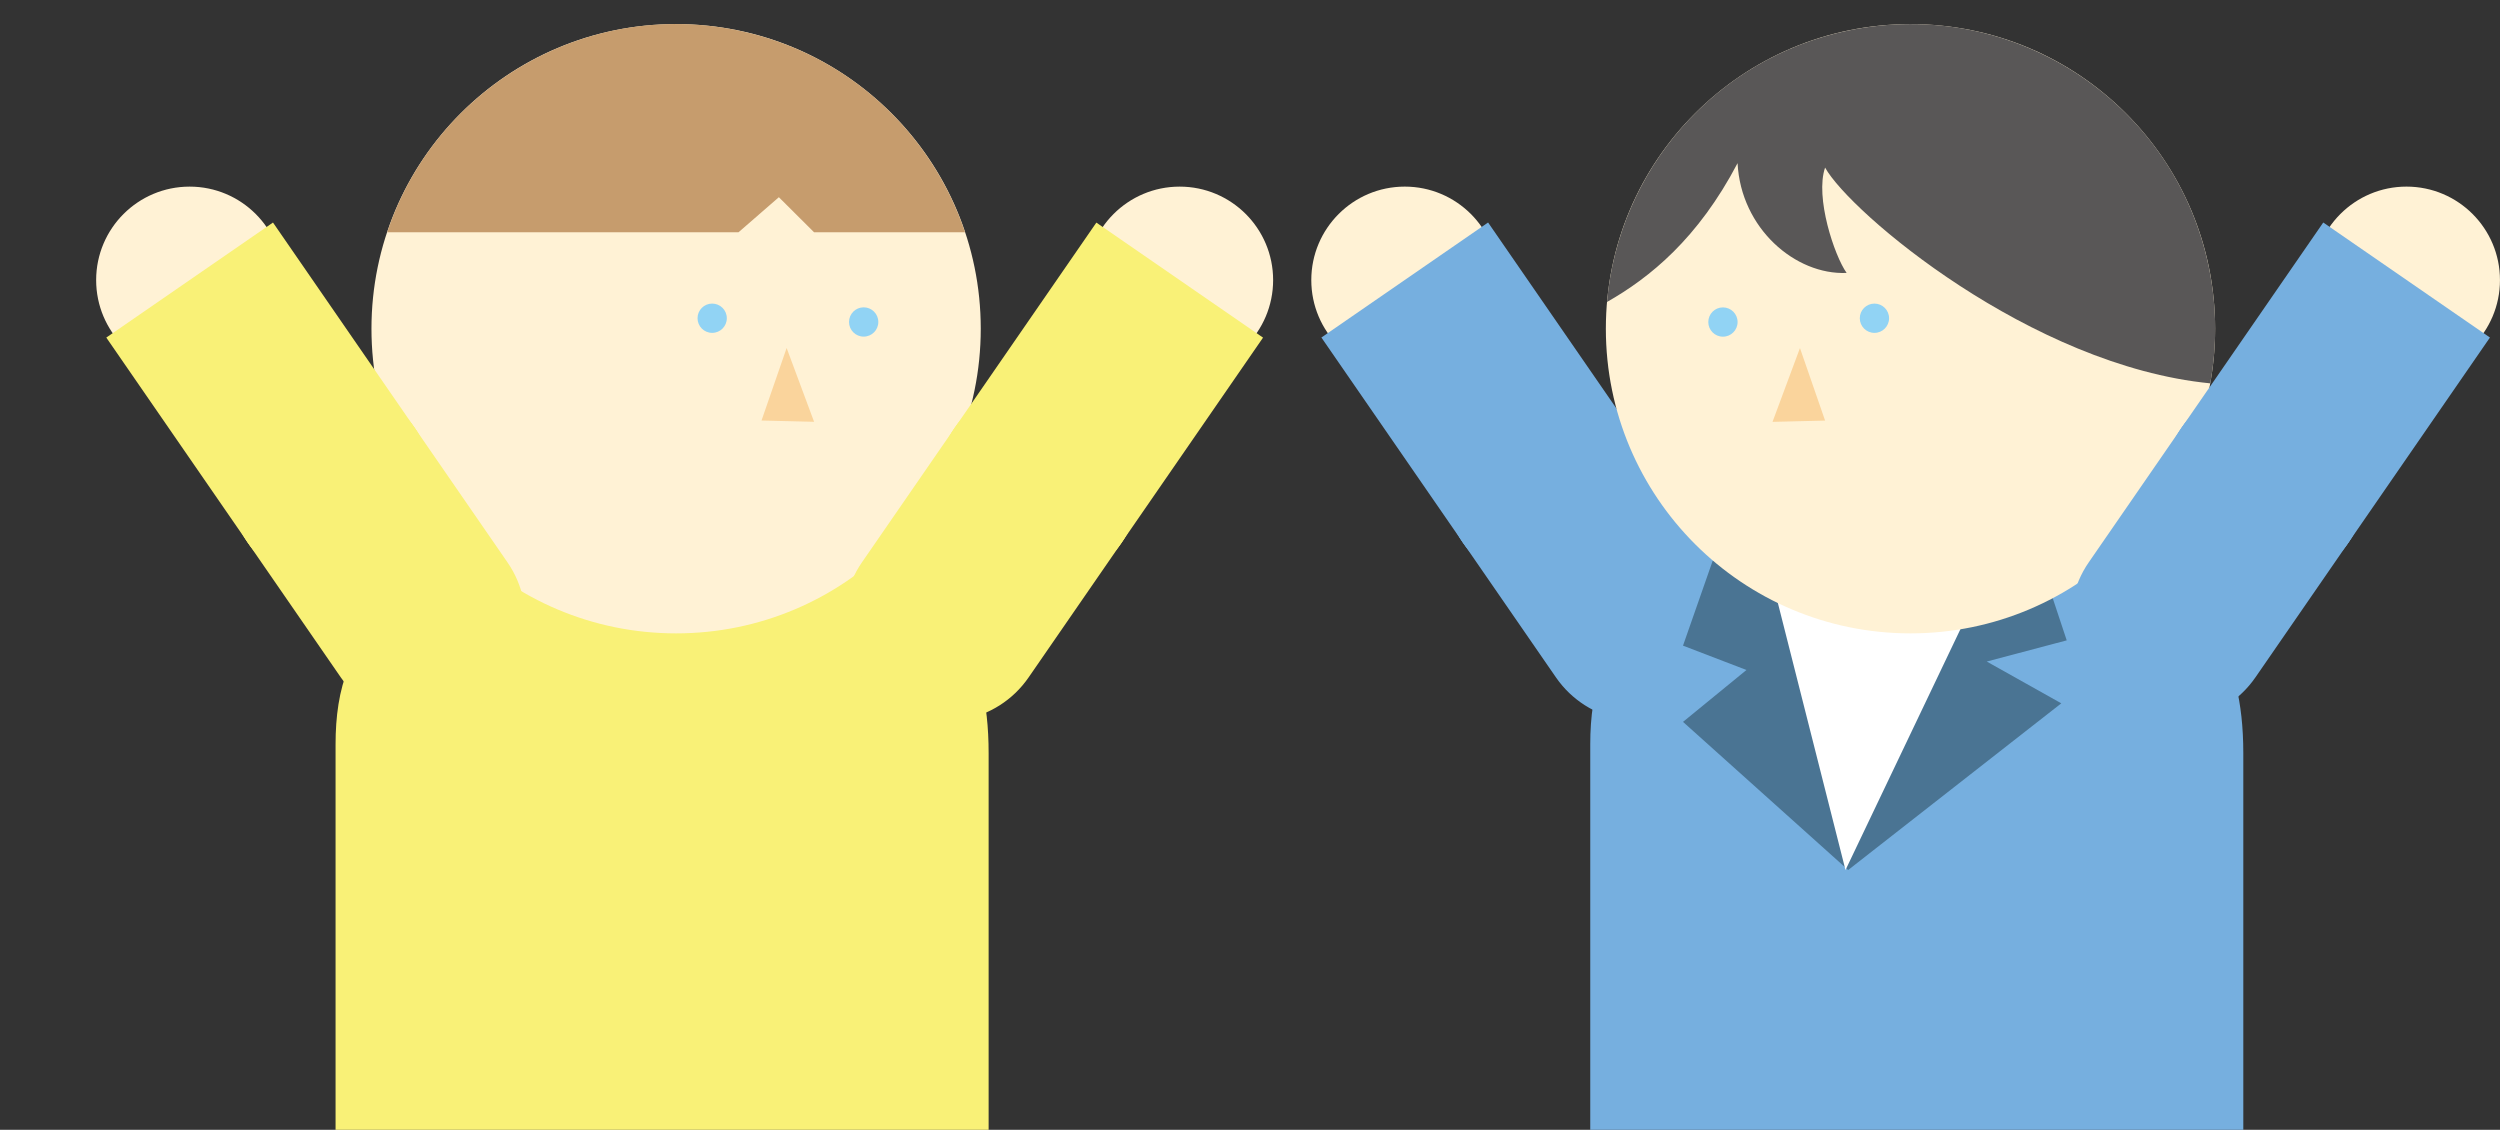 <svg width="208" height="94" viewBox="0 0 208 94" fill="none" xmlns="http://www.w3.org/2000/svg">
<rect x="0" y="0" width="208" height="94" fill="#333333" stroke="none"/>
<g clip-path="url(#clip0_2059_527)">
<path d="M57.585 46.863C68.369 47.517 82.254 45.113 82.254 62.666C82.254 69.847 82.254 94.114 82.254 94.114H27.919C27.919 94.114 27.919 67.294 27.919 61.931C27.919 52.773 32.433 45.34 57.588 46.863H57.585Z" fill="#F9F177"/>
<path d="M56.252 52.697C70.251 52.697 81.599 41.349 81.599 27.35C81.599 13.352 70.251 2.004 56.252 2.004C42.254 2.004 30.906 13.352 30.906 27.35C30.906 41.349 42.254 52.697 56.252 52.697Z" fill="#FFF2D5"/>
<path d="M59.253 27.695C59.926 27.695 60.471 27.149 60.471 26.476C60.471 25.803 59.926 25.258 59.253 25.258C58.58 25.258 58.035 25.803 58.035 26.476C58.035 27.149 58.58 27.695 59.253 27.695Z" fill="#91D3F4"/>
<path d="M71.858 28.007C72.531 28.007 73.076 27.462 73.076 26.789C73.076 26.116 72.531 25.57 71.858 25.57C71.185 25.57 70.639 26.116 70.639 26.789C70.639 27.462 71.185 28.007 71.858 28.007Z" fill="#91D3F4"/>
<path d="M63.358 34.987L65.448 28.953L67.733 35.094L63.358 34.987Z" fill="#FAD49C"/>
<path d="M61.401 2.533C48.68 -0.105 36.217 7.293 32.215 19.325H61.444L64.801 16.408L67.73 19.325H80.29C77.519 11.052 70.556 4.432 61.395 2.533H61.401Z" fill="#C69C6D"/>
<path d="M161.974 46.867C172.758 47.521 186.643 45.117 186.643 62.67C186.643 69.851 186.643 94.118 186.643 94.118H132.309C132.309 94.118 132.309 67.297 132.309 61.935C132.309 52.777 136.822 45.344 161.978 46.867H161.974Z" fill="#76AFDF"/>
<path d="M116.877 31.08C121.172 31.08 124.654 27.598 124.654 23.303C124.654 19.008 121.172 15.526 116.877 15.526C112.582 15.526 109.1 19.008 109.1 23.303C109.1 27.598 112.582 31.08 116.877 31.08Z" fill="#FFF2D5"/>
<path d="M135.589 35.581C132.946 31.752 127.699 30.79 123.869 33.432C120.04 36.075 119.078 41.322 121.721 45.152L129.451 56.353C132.094 60.183 137.34 61.145 141.17 58.502C145 55.859 145.962 50.612 143.319 46.782L135.589 35.581Z" fill="#76AFDF"/>
<path d="M109.94 28.081L123.808 18.511L135.588 35.579C138.229 39.406 137.266 44.657 133.439 47.298C129.612 49.94 124.36 48.977 121.719 45.15L109.94 28.081Z" fill="#76AFDF"/>
<path d="M128.656 48.798C133.309 48.798 137.081 45.026 137.081 40.373C137.081 35.72 133.309 31.948 128.656 31.948C124.003 31.948 120.231 35.72 120.231 40.373C120.231 45.026 124.003 48.798 128.656 48.798Z" fill="#76AFDF"/>
<path d="M147.249 45.177L142.492 46.667L140.026 53.718L145.305 55.743L140.026 60.06L153.766 72.386L171.5 58.517L165.298 55.04L171.951 53.278L169.086 44.648H158.782L147.249 45.177Z" fill="#4A7493"/>
<path d="M147.032 46.667L153.545 72.386L166.403 45.442L147.032 46.667Z" fill="white"/>
<path d="M158.954 52.697C172.952 52.697 184.3 41.35 184.3 27.351C184.3 13.353 172.952 2.005 158.954 2.005C144.955 2.005 133.607 13.353 133.607 27.351C133.607 41.35 144.955 52.697 158.954 52.697Z" fill="#FFF2D5"/>
<path d="M155.953 27.696C156.626 27.696 157.171 27.15 157.171 26.477C157.171 25.804 156.626 25.259 155.953 25.259C155.28 25.259 154.735 25.804 154.735 26.477C154.735 27.15 155.28 27.696 155.953 27.696Z" fill="#91D3F4"/>
<path d="M143.348 28.012C144.021 28.012 144.567 27.466 144.567 26.794C144.567 26.121 144.021 25.575 143.348 25.575C142.675 25.575 142.13 26.121 142.13 26.794C142.13 27.466 142.675 28.012 143.348 28.012Z" fill="#91D3F4"/>
<path d="M151.847 34.992L149.757 28.958L147.473 35.099L151.847 34.992Z" fill="#FAD49C"/>
<path d="M153.805 2.534C142.586 4.86 134.654 14.27 133.701 25.125C137.269 23.1 141.28 19.847 144.566 13.574C144.842 19.005 149.378 22.893 153.639 22.708C152.619 21.273 150.998 16.412 151.847 13.943C153.908 17.673 168.97 30.436 183.892 31.895C184.459 28.777 184.455 25.501 183.772 22.209C180.93 8.502 167.511 -0.305 153.805 2.537V2.534Z" fill="#595757"/>
<path d="M200.22 31.08C204.515 31.08 207.997 27.598 207.997 23.303C207.997 19.008 204.515 15.526 200.22 15.526C195.925 15.526 192.443 19.008 192.443 23.303C192.443 27.598 195.925 31.08 200.22 31.08Z" fill="#FFF2D5"/>
<path d="M173.786 46.783C171.143 50.613 172.105 55.86 175.935 58.503C179.764 61.146 185.011 60.184 187.654 56.354L195.384 45.153C198.027 41.323 197.065 36.076 193.235 33.433C189.406 30.791 184.159 31.753 181.516 35.582L173.786 46.783Z" fill="#76AFDF"/>
<path d="M183.665 47.3C179.837 44.658 178.875 39.407 181.516 35.58L193.295 18.512L207.163 28.082L195.384 45.151C192.743 48.978 187.492 49.941 183.665 47.3Z" fill="#76AFDF"/>
<path d="M188.444 48.798C193.097 48.798 196.869 45.026 196.869 40.373C196.869 35.72 193.097 31.948 188.444 31.948C183.791 31.948 180.019 35.72 180.019 40.373C180.019 45.026 183.791 48.798 188.444 48.798Z" fill="#76AFDF"/>
<path d="M98.147 31.081C102.443 31.081 105.924 27.599 105.924 23.304C105.924 19.009 102.443 15.527 98.147 15.527C93.853 15.527 90.371 19.009 90.371 23.304C90.371 27.599 93.853 31.081 98.147 31.081Z" fill="#FFF2D5"/>
<path d="M71.712 46.789C69.069 50.619 70.031 55.866 73.861 58.509C77.691 61.151 82.938 60.189 85.581 56.36L93.311 45.159C95.953 41.329 94.991 36.082 91.162 33.439C87.332 30.796 82.085 31.758 79.442 35.588L71.712 46.789Z" fill="#F9F177"/>
<path d="M81.586 47.309C77.759 44.667 76.796 39.416 79.437 35.589L91.217 18.52L105.085 28.091L93.306 45.16C90.664 48.987 85.413 49.95 81.586 47.309Z" fill="#F9F177"/>
<path d="M86.372 48.799C91.025 48.799 94.797 45.027 94.797 40.374C94.797 35.721 91.025 31.949 86.372 31.949C81.719 31.949 77.947 35.721 77.947 40.374C77.947 45.027 81.719 48.799 86.372 48.799Z" fill="#F9F177"/>
<path d="M15.777 31.081C20.072 31.081 23.554 27.599 23.554 23.304C23.554 19.009 20.072 15.527 15.777 15.527C11.482 15.527 8 19.009 8 23.304C8 27.599 11.482 31.081 15.777 31.081Z" fill="#FFF2D5"/>
<path d="M34.493 35.587C31.85 31.758 26.603 30.796 22.773 33.438C18.944 36.081 17.982 41.328 20.624 45.158L28.355 56.359C30.997 60.189 36.244 61.151 40.074 58.508C43.904 55.865 44.865 50.618 42.223 46.788L34.493 35.587Z" fill="#F9F177"/>
<path d="M8.844 28.086L22.712 18.515L34.491 35.584C37.132 39.411 36.169 44.662 32.342 47.303C28.515 49.944 23.264 48.982 20.623 45.154L8.844 28.086Z" fill="#F9F177"/>
<path d="M27.556 48.799C32.209 48.799 35.981 45.027 35.981 40.374C35.981 35.721 32.209 31.949 27.556 31.949C22.903 31.949 19.131 35.721 19.131 40.374C19.131 45.027 22.903 48.799 27.556 48.799Z" fill="#F9F177"/>
</g>
<defs>
<clipPath id="clip0_2059_527">
<rect width="208" height="94" fill="white"/>
</clipPath>
</defs>
</svg>
